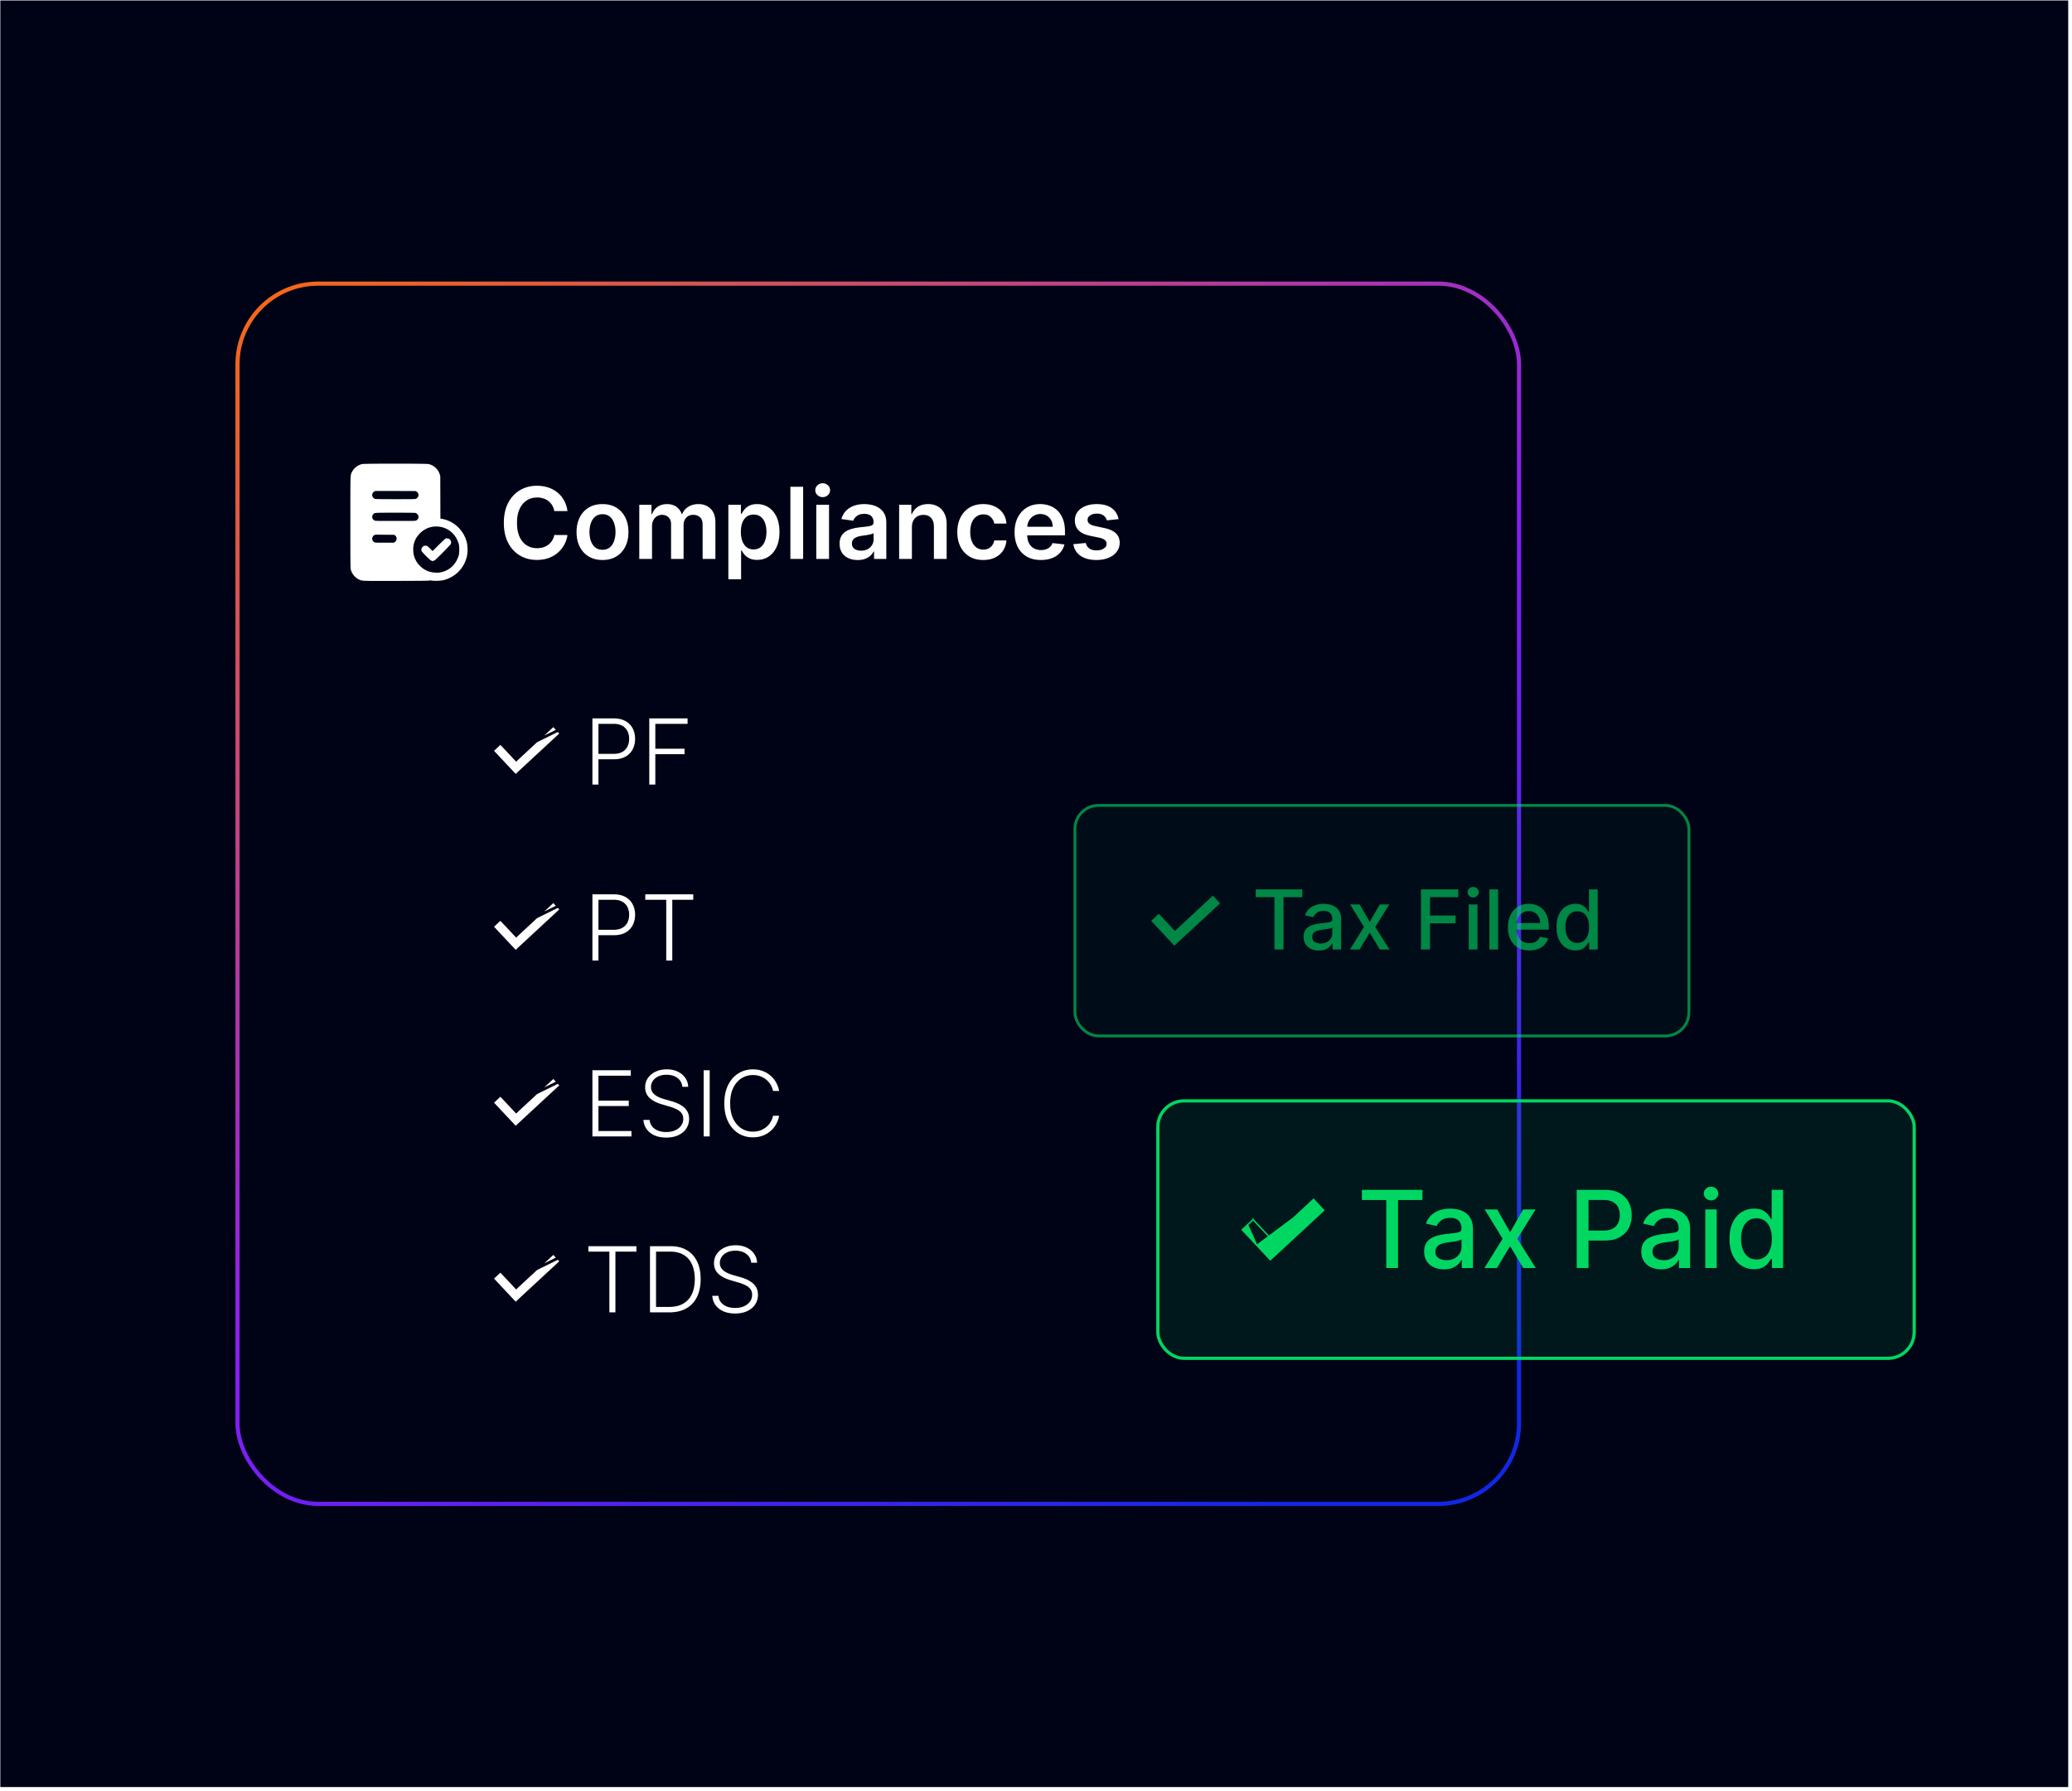 <svg xmlns="http://www.w3.org/2000/svg" width="501" height="433" fill="none"><path fill="#000315" d="M.081.11h500v432h-500z"/><rect width="309.87" height="295.056" x="57.425" y="68.583" fill="#000315" stroke="url(#a)" rx="19.5"/><path fill="#fff" d="M137.212 123.586h-3.188a3.95 3.95 0 0 0-.503-1.389 3.712 3.712 0 0 0-2.156-1.679 4.842 4.842 0 0 0-1.491-.222c-.949 0-1.79.239-2.523.716-.733.472-1.307 1.165-1.722 2.079-.414.91-.622 2.02-.622 3.333 0 1.335.208 2.46.622 3.375.421.909.995 1.596 1.722 2.062.733.461 1.571.691 2.514.691.523 0 1.012-.068 1.466-.205.46-.142.872-.349 1.236-.622.369-.273.679-.608.929-1.006.256-.397.432-.852.528-1.363l3.188.017a6.874 6.874 0 0 1-.776 2.335 6.894 6.894 0 0 1-1.542 1.926 7.138 7.138 0 0 1-2.233 1.296c-.853.306-1.799.46-2.838.46-1.535 0-2.904-.355-4.108-1.066-1.205-.71-2.154-1.735-2.847-3.076-.693-1.341-1.04-2.949-1.04-4.824 0-1.881.35-3.489 1.049-4.824.698-1.341 1.65-2.366 2.855-3.077 1.204-.71 2.568-1.065 4.091-1.065.971 0 1.875.136 2.71.409a6.946 6.946 0 0 1 2.233 1.202 6.405 6.405 0 0 1 1.611 1.926c.426.756.704 1.619.835 2.591Zm8.469 11.821c-1.278 0-2.386-.281-3.324-.844-.937-.562-1.664-1.349-2.181-2.361-.512-1.011-.768-2.193-.768-3.545 0-1.352.256-2.537.768-3.554.517-1.017 1.244-1.807 2.181-2.369.938-.563 2.046-.844 3.324-.844 1.279 0 2.387.281 3.324.844.938.562 1.662 1.352 2.173 2.369.517 1.017.776 2.202.776 3.554 0 1.352-.259 2.534-.776 3.545-.511 1.012-1.235 1.799-2.173 2.361-.937.563-2.045.844-3.324.844Zm.017-2.472c.693 0 1.273-.19 1.739-.571.466-.386.812-.903 1.04-1.551.233-.648.349-1.369.349-2.165 0-.801-.116-1.525-.349-2.173-.228-.653-.574-1.173-1.04-1.56-.466-.386-1.046-.579-1.739-.579-.71 0-1.301.193-1.772.579-.466.387-.816.907-1.049 1.56-.227.648-.341 1.372-.341 2.173 0 .796.114 1.517.341 2.165.233.648.583 1.165 1.049 1.551.471.381 1.062.571 1.772.571Zm8.875 2.216V122.06h2.948v2.225h.154c.273-.75.724-1.336 1.355-1.756.631-.426 1.383-.639 2.258-.639.887 0 1.634.216 2.242.647a3.388 3.388 0 0 1 1.295 1.748h.137a3.576 3.576 0 0 1 1.466-1.739c.693-.437 1.514-.656 2.463-.656 1.204 0 2.187.38 2.949 1.142.761.761 1.142 1.872 1.142 3.332v8.787h-3.094v-8.31c0-.812-.216-1.406-.648-1.781-.432-.38-.96-.571-1.585-.571-.744 0-1.327.233-1.747.699-.415.46-.622 1.06-.622 1.798v8.165h-3.026v-8.437c0-.677-.205-1.216-.614-1.62-.403-.403-.931-.605-1.585-.605a2.24 2.24 0 0 0-1.21.341 2.379 2.379 0 0 0-.869.946c-.216.404-.324.875-.324 1.415v7.96h-3.085Zm21.539 4.909v-18h3.034v2.165h.179c.159-.318.383-.656.673-1.014.29-.364.682-.674 1.176-.929.494-.262 1.125-.392 1.892-.392 1.012 0 1.923.258 2.736.775.818.512 1.466 1.27 1.943 2.276.483 1 .725 2.227.725 3.682 0 1.437-.236 2.659-.708 3.664-.471 1.006-1.113 1.773-1.926 2.302-.812.528-1.733.792-2.761.792-.75 0-1.372-.125-1.867-.375-.494-.25-.892-.551-1.193-.903a5.835 5.835 0 0 1-.69-1.014h-.128v6.971h-3.085Zm3.025-11.454c0 .846.119 1.588.358 2.224.244.636.594 1.134 1.048 1.492.461.352 1.017.528 1.671.528.682 0 1.253-.182 1.713-.545.46-.37.807-.873 1.04-1.509.238-.642.358-1.372.358-2.19 0-.813-.117-1.534-.35-2.165-.233-.631-.579-1.125-1.04-1.483-.46-.358-1.034-.537-1.721-.537-.659 0-1.219.173-1.679.52-.46.346-.81.832-1.048 1.457-.233.625-.35 1.361-.35 2.208Zm15.06-10.909v17.454h-3.085v-17.454h3.085Zm3.172 17.454V122.06h3.086v13.091h-3.086Zm1.552-14.949a1.8 1.8 0 0 1-1.262-.486c-.352-.329-.528-.724-.528-1.184 0-.466.176-.861.528-1.185a1.785 1.785 0 0 1 1.262-.494c.494 0 .914.165 1.261.494.352.324.528.719.528 1.185 0 .46-.176.855-.528 1.184a1.78 1.78 0 0 1-1.261.486Zm8.473 15.213c-.829 0-1.576-.147-2.241-.443a3.655 3.655 0 0 1-1.568-1.329c-.381-.586-.571-1.307-.571-2.165 0-.739.136-1.35.409-1.833a3.165 3.165 0 0 1 1.116-1.159 5.667 5.667 0 0 1 1.594-.656 12.98 12.98 0 0 1 1.849-.332 77.48 77.48 0 0 0 1.867-.213c.477-.069.824-.171 1.04-.307.221-.142.332-.361.332-.656v-.052c0-.642-.19-1.139-.571-1.491-.381-.352-.929-.528-1.645-.528-.756 0-1.355.164-1.798.494-.438.329-.733.719-.887 1.167l-2.88-.409c.227-.795.602-1.46 1.125-1.994a4.888 4.888 0 0 1 1.917-1.21c.756-.273 1.591-.409 2.506-.409.631 0 1.259.074 1.884.221a5.303 5.303 0 0 1 1.713.733c.517.336.931.793 1.244 1.372.318.58.477 1.304.477 2.174v8.761h-2.966v-1.798h-.102a3.78 3.78 0 0 1-.793 1.023c-.335.312-.758.565-1.269.758-.506.188-1.1.281-1.782.281Zm.801-2.267c.62 0 1.157-.122 1.611-.366.455-.25.804-.58 1.048-.989.25-.409.375-.855.375-1.338v-1.543c-.096.08-.261.154-.494.222a6.996 6.996 0 0 1-.767.179c-.284.051-.565.097-.844.136l-.724.103c-.46.062-.872.164-1.236.307-.363.142-.65.34-.861.596-.21.25-.315.574-.315.972 0 .568.207.997.622 1.287.415.289.943.434 1.585.434Zm12.299-5.667v7.67h-3.086V122.06h2.949v2.225h.154a3.743 3.743 0 0 1 1.44-1.748c.665-.431 1.486-.647 2.463-.647.904 0 1.69.193 2.361.579a3.906 3.906 0 0 1 1.568 1.679c.375.733.56 1.622.554 2.668v8.335h-3.085v-7.858c0-.875-.227-1.559-.682-2.054-.449-.494-1.071-.741-1.866-.741-.54 0-1.02.119-1.441.358a2.483 2.483 0 0 0-.98 1.014c-.233.443-.349.98-.349 1.611Zm17.25 7.926c-1.307 0-2.429-.287-3.367-.861a5.746 5.746 0 0 1-2.156-2.378c-.5-1.017-.75-2.187-.75-3.511 0-1.33.256-2.503.767-3.52.511-1.023 1.233-1.818 2.165-2.386.937-.574 2.045-.861 3.324-.861 1.062 0 2.002.196 2.821.588.824.386 1.48.934 1.968 1.645.489.704.767 1.528.836 2.471h-2.949a2.827 2.827 0 0 0-.852-1.576c-.444-.427-1.037-.64-1.782-.64-.63 0-1.184.171-1.662.512-.477.335-.849.818-1.116 1.449-.262.63-.392 1.386-.392 2.267 0 .892.13 1.659.392 2.301.261.636.628 1.128 1.099 1.474.478.341 1.037.512 1.679.512.455 0 .861-.086 1.219-.256.364-.176.668-.429.912-.759.244-.329.412-.73.503-1.201h2.949c-.074.926-.347 1.747-.819 2.463-.471.71-1.113 1.267-1.926 1.67-.812.398-1.767.597-2.863.597Zm13.936 0c-1.312 0-2.446-.273-3.4-.818a5.542 5.542 0 0 1-2.19-2.336c-.512-1.011-.767-2.201-.767-3.571 0-1.346.255-2.528.767-3.545.517-1.023 1.238-1.818 2.164-2.386.926-.574 2.015-.861 3.265-.861.806 0 1.568.13 2.284.392a5.153 5.153 0 0 1 1.909 1.193c.557.54.994 1.227 1.312 2.062.318.83.478 1.819.478 2.966v.946h-10.731v-2.079h7.773c-.006-.591-.133-1.117-.383-1.577-.25-.466-.6-.832-1.049-1.099-.443-.267-.96-.401-1.551-.401-.631 0-1.184.154-1.662.46a3.175 3.175 0 0 0-1.116 1.194 3.426 3.426 0 0 0-.401 1.61v1.816c0 .761.139 1.414.418 1.96.278.54.667.954 1.167 1.244.5.284 1.086.426 1.756.426.449 0 .855-.062 1.219-.187.363-.131.679-.321.946-.571.267-.25.469-.56.605-.929l2.881.324a4.497 4.497 0 0 1-1.04 1.994c-.506.563-1.154 1-1.943 1.313-.79.306-1.693.46-2.711.46Zm18.778-9.887-2.812.307a2.266 2.266 0 0 0-.418-.801 2.064 2.064 0 0 0-.784-.605c-.33-.153-.733-.23-1.21-.23-.642 0-1.182.139-1.62.418-.431.278-.644.639-.639 1.082-.005.381.134.69.418.929.29.239.767.435 1.432.588l2.233.477c1.238.267 2.159.691 2.761 1.27.608.58.915 1.338.92 2.276a3.553 3.553 0 0 1-.724 2.181c-.472.625-1.128 1.114-1.969 1.466-.841.353-1.807.529-2.897.529-1.603 0-2.893-.335-3.87-1.006-.977-.676-1.559-1.616-1.747-2.821l3.009-.29c.136.591.426 1.037.869 1.338.443.302 1.02.452 1.73.452.733 0 1.321-.15 1.764-.452.449-.301.674-.673.674-1.116 0-.375-.145-.685-.435-.929-.284-.244-.727-.432-1.33-.563l-2.233-.468c-1.255-.262-2.184-.702-2.787-1.321-.602-.625-.9-1.415-.894-2.37-.006-.806.213-1.505.656-2.096.449-.597 1.071-1.057 1.866-1.381.801-.329 1.725-.494 2.77-.494 1.534 0 2.742.326 3.622.98.887.653 1.435 1.537 1.645 2.65Z"/><path fill="#fff" stroke="#000315" stroke-width=".673" d="m129.681 179.178 4.127-3.828c.154.164.644.693 1.142 1.233l-5.269 2.595Zm0 0a3318.305 3318.305 0 0 0-4.494 4.17l-.001.001-.124.117-.246.233-.231-.248-1.89-2.02a162.812 162.812 0 0 0-1.691-1.779l-.148.135c-.229.21-.54.498-.879.814v.001l-.992.927.163.175.67.719 2.123 2.269 2.732 2.912c.401-.375 2.794-2.592 5.575-5.167l1.444-1.338 2.43-2.25 1.207-1.12c.146-.135.261-.241.341-.317l.024-.022-.743-.807-5.27 2.595Zm-5.082 3.799.002-.001 4.851-4.045c-2.093 1.94-3.899 3.616-4.376 4.06v.001l-.121.113-.124.117-.232-.245Z"/><path fill="#fff" d="M143.242 189.71v-16h5.164c1.136 0 2.084.219 2.844.656.766.433 1.341 1.021 1.727 1.766.39.745.586 1.583.586 2.516 0 .932-.193 1.773-.579 2.523a4.3 4.3 0 0 1-1.718 1.774c-.761.432-1.706.648-2.836.648h-4.063v-1.312h4.024c.838 0 1.533-.157 2.086-.469.552-.318.963-.75 1.234-1.297.276-.547.414-1.169.414-1.867s-.138-1.321-.414-1.867a2.97 2.97 0 0 0-1.242-1.29c-.552-.312-1.253-.468-2.102-.468h-3.664v14.687h-1.461Zm13.75 0v-16h9.258v1.313h-7.797v6.023h7.07v1.313h-7.07v7.351h-1.461Z"/><path fill="#fff" stroke="#000315" stroke-width=".673" d="m129.681 221.718 4.127-3.828c.154.163.644.693 1.142 1.233l-5.269 2.595Zm0 0a2700.25 2700.25 0 0 0-4.494 4.17l-.001.001-.124.117-.246.232-.231-.247-1.89-2.02v-.001a176.273 176.273 0 0 0-1.691-1.778l-.148.135c-.229.209-.54.497-.879.814l-.992.928.163.175.67.718 2.123 2.269v.001l2.732 2.912c.401-.376 2.794-2.592 5.575-5.168l1.444-1.337 2.43-2.25 1.207-1.12.341-.317.024-.022-.743-.807-5.27 2.595Zm-5.082 3.799.002-.002 4.851-4.044c-2.093 1.94-3.899 3.616-4.376 4.06l-.121.114-.124.116-.232-.244Z"/><path fill="#fff" d="M143.242 232.25v-16h5.164c1.136 0 2.084.219 2.844.656a4.237 4.237 0 0 1 1.727 1.766c.39.744.586 1.583.586 2.515 0 .933-.193 1.774-.579 2.524a4.297 4.297 0 0 1-1.718 1.773c-.761.432-1.706.649-2.836.649h-4.063v-1.313h4.024c.838 0 1.533-.156 2.086-.469.552-.317.963-.75 1.234-1.297.276-.546.414-1.169.414-1.867s-.138-1.32-.414-1.867a2.968 2.968 0 0 0-1.242-1.289c-.552-.312-1.253-.469-2.102-.469h-3.664v14.688h-1.461Zm12.781-14.688v-1.312h11.602v1.312h-5.07v14.688h-1.461v-14.688h-5.071Z"/><path fill="#fff" stroke="#000315" stroke-width=".673" d="m129.681 264.257 4.127-3.828c.154.164.644.693 1.142 1.233l-5.269 2.595Zm0 0c-2.406 2.23-4.427 4.107-4.494 4.17l-.001.001-.124.117-.246.233-.231-.247-1.89-2.021a178.669 178.669 0 0 0-1.691-1.779l-.148.135c-.229.21-.54.498-.879.814v.001l-.992.927.163.175.67.719 2.123 2.269 2.732 2.912c.401-.375 2.794-2.592 5.575-5.167l1.444-1.338 2.43-2.25 1.207-1.12c.146-.135.261-.241.341-.317l.024-.022-.743-.807-5.27 2.595Zm-5.082 3.799.002-.001 4.851-4.045c-2.093 1.94-3.899 3.616-4.376 4.06v.001l-.121.113-.124.117-.232-.245Z"/><path fill="#fff" d="M143.242 274.789v-16h9.281v1.313h-7.82v6.023h7.328v1.313h-7.328v6.039h7.977v1.312h-9.438Zm21.75-12c-.088-.89-.482-1.599-1.179-2.125-.698-.526-1.576-.789-2.633-.789-.745 0-1.401.128-1.969.383-.563.255-1.005.609-1.328 1.063a2.577 2.577 0 0 0-.477 1.531c0 .422.091.791.274 1.109.182.318.427.591.734.82.313.224.656.417 1.031.579.381.161.763.296 1.149.406l1.687.484c.511.141 1.021.321 1.532.539.51.219.976.495 1.398.828.427.329.768.732 1.023 1.211.261.474.391 1.045.391 1.711 0 .854-.221 1.623-.664 2.305-.443.682-1.078 1.224-1.906 1.625-.828.396-1.821.594-2.977.594-1.088 0-2.034-.18-2.836-.539-.802-.365-1.432-.868-1.89-1.508-.459-.641-.717-1.383-.774-2.227h1.5c.052.631.261 1.164.625 1.602.365.437.839.771 1.422 1 .583.224 1.234.336 1.953.336.797 0 1.505-.133 2.125-.399.625-.27 1.115-.645 1.469-1.125a2.757 2.757 0 0 0 .539-1.687c0-.542-.141-.995-.422-1.36-.281-.369-.674-.679-1.18-.929-.5-.25-1.08-.472-1.742-.664l-1.914-.563c-1.255-.375-2.229-.893-2.922-1.554-.692-.662-1.039-1.506-1.039-2.532 0-.859.229-1.614.688-2.265.463-.657 1.088-1.167 1.875-1.532.791-.369 1.679-.554 2.664-.554.995 0 1.875.182 2.64.547.766.364 1.373.867 1.821 1.507.453.636.695 1.36.726 2.172h-1.414Zm6.61-4v16h-1.461v-16h1.461Zm16.785 5h-1.469a4.531 4.531 0 0 0-.594-1.515 4.682 4.682 0 0 0-1.062-1.227 4.829 4.829 0 0 0-1.453-.812 5.204 5.204 0 0 0-1.758-.289 5.076 5.076 0 0 0-2.766.789c-.828.526-1.492 1.299-1.992 2.32-.495 1.016-.742 2.26-.742 3.734 0 1.485.247 2.735.742 3.75.5 1.016 1.164 1.787 1.992 2.313a5.111 5.111 0 0 0 2.766.781c.63 0 1.216-.096 1.758-.289a4.944 4.944 0 0 0 1.453-.805 4.693 4.693 0 0 0 1.062-1.226 4.63 4.63 0 0 0 .594-1.524h1.469a6.392 6.392 0 0 1-.735 2.055 6.117 6.117 0 0 1-1.359 1.656 6.121 6.121 0 0 1-1.891 1.11c-.713.265-1.497.398-2.351.398-1.344 0-2.537-.336-3.578-1.008-1.042-.677-1.86-1.63-2.453-2.859-.589-1.229-.883-2.68-.883-4.352 0-1.672.294-3.122.883-4.351.593-1.229 1.411-2.18 2.453-2.852 1.041-.677 2.234-1.015 3.578-1.015.854 0 1.638.132 2.351.398a5.91 5.91 0 0 1 1.891 1.109 6.106 6.106 0 0 1 1.359 1.657c.36.63.605 1.315.735 2.054Z"/><path fill="#fff" stroke="#000315" stroke-width=".673" d="m129.681 306.797 4.127-3.828c.154.163.644.693 1.142 1.233l-5.269 2.595Zm0 0a2700.25 2700.25 0 0 0-4.494 4.17l-.001.001-.124.117-.246.232-.231-.247-1.89-2.021a197.945 197.945 0 0 0-1.691-1.779l-.148.136c-.229.209-.54.497-.879.814l-.992.928.163.175.67.718 2.123 2.269 2.732 2.913c.401-.376 2.794-2.592 5.575-5.168l1.444-1.337 2.43-2.25 1.207-1.12.341-.317.024-.022-.743-.807-5.27 2.595Zm-5.082 3.798.002-.001 4.851-4.044c-2.093 1.94-3.899 3.616-4.376 4.06l-.121.114-.124.116-.232-.245Z"/><path fill="#fff" d="M142.273 302.641v-1.312h11.602v1.312h-5.07v14.688h-1.461v-14.688h-5.071Zm19.579 14.688h-4.688v-16h4.969c1.526 0 2.831.318 3.914.953 1.088.635 1.922 1.547 2.5 2.734.578 1.188.867 2.612.867 4.274 0 1.677-.297 3.117-.891 4.32-.588 1.198-1.447 2.117-2.578 2.758-1.125.641-2.489.961-4.093.961Zm-3.227-1.313h3.141c1.375 0 2.526-.27 3.453-.812s1.622-1.315 2.086-2.32c.463-1.006.695-2.204.695-3.594-.005-1.38-.234-2.568-.687-3.563-.448-.994-1.115-1.758-2-2.289-.881-.531-1.969-.797-3.266-.797h-3.422v13.375Zm23.018-10.687c-.089-.891-.482-1.599-1.18-2.125s-1.576-.789-2.633-.789c-.745 0-1.401.127-1.969.383-.562.255-1.005.609-1.328 1.062a2.578 2.578 0 0 0-.476 1.531c0 .422.091.792.273 1.11.182.317.427.591.734.82.313.224.657.417 1.032.578.38.162.763.297 1.148.406l1.688.485c.51.14 1.02.32 1.531.539.51.219.976.495 1.398.828.427.328.769.732 1.024 1.211.26.474.39 1.044.39 1.711 0 .854-.221 1.622-.664 2.305-.442.682-1.078 1.224-1.906 1.625-.828.395-1.82.593-2.976.593-1.089 0-2.034-.179-2.836-.539-.803-.364-1.433-.867-1.891-1.508-.458-.64-.716-1.382-.773-2.226h1.5c.052.63.26 1.164.625 1.601.364.438.838.771 1.421 1 .584.224 1.235.336 1.954.336.796 0 1.505-.132 2.125-.398.625-.271 1.114-.646 1.468-1.125.36-.484.539-1.047.539-1.688 0-.541-.14-.994-.422-1.359-.281-.37-.674-.68-1.179-.93-.5-.25-1.081-.471-1.742-.664l-1.914-.562c-1.256-.375-2.23-.893-2.922-1.555-.693-.661-1.039-1.505-1.039-2.531 0-.86.229-1.615.687-2.266.464-.656 1.089-1.166 1.875-1.531.792-.37 1.68-.555 2.664-.555.995 0 1.875.183 2.641.547.765.365 1.372.867 1.82 1.508.453.635.695 1.359.727 2.172h-1.414Z"/><g filter="url(#b)"><rect width="149.153" height="56.425" x="259.57" y="194.404" fill="#00D763" fill-opacity=".05" rx="6.028"/><rect width="148.461" height="55.734" x="259.916" y="194.75" stroke="#00D763" stroke-opacity=".6" stroke-width=".692" rx="5.682"/></g><path fill="#00D763" fill-opacity=".6" stroke="#010F1A" stroke-width=".5" d="M289.01 220.195a2831.302 2831.302 0 0 0-4.596 4.264l-.127.12-.183.173-.171-.184-1.932-2.066H282a173.442 173.442 0 0 0-1.374-1.452 29.826 29.826 0 0 0-.419-.432l-.219.199c-.234.214-.553.509-.899.833l-1.082 1.012.032.036.198.212.685.735 2.171 2.32 2.857 3.047.011-.012.002-.001c.111-.108 2.703-2.509 5.754-5.335l1.48-1.37 2.481-2.298 1.235-1.144.348-.325.093-.086-.823-.894a239.867 239.867 0 0 0-1.198-1.292v-.001l-.035-.037-4.288 3.978Z"/><path fill="#00D763" fill-opacity=".6" d="M303.629 216.941v-1.889h11.257v1.889h-4.539v12.656h-2.187v-12.656h-4.531Zm15.264 12.898c-.691 0-1.316-.128-1.875-.384a3.164 3.164 0 0 1-1.328-1.129c-.322-.493-.483-1.096-.483-1.811 0-.616.119-1.122.355-1.52.237-.398.557-.713.959-.945a4.995 4.995 0 0 1 1.35-.525 13.14 13.14 0 0 1 1.519-.27l1.591-.185c.408-.052.703-.135.888-.248.185-.114.277-.299.277-.554v-.05c0-.62-.175-1.101-.525-1.442-.346-.341-.862-.511-1.549-.511-.715 0-1.278.158-1.69.476-.407.312-.689.66-.845 1.044l-1.996-.455c.237-.663.582-1.198 1.037-1.605.459-.412.987-.71 1.584-.895a6.192 6.192 0 0 1 1.882-.284c.435 0 .897.052 1.385.156.492.1.952.284 1.378.554.431.27.783.656 1.058 1.158.275.497.412 1.143.412 1.939v7.244h-2.074v-1.491h-.085a3.055 3.055 0 0 1-.618.809 3.278 3.278 0 0 1-1.058.661c-.431.175-.947.263-1.549.263Zm.462-1.705c.587 0 1.089-.116 1.506-.348.421-.232.741-.535.958-.909.223-.379.334-.784.334-1.214v-1.407c-.076.076-.222.147-.44.213a6.874 6.874 0 0 1-.732.164c-.274.042-.542.083-.802.12l-.654.086a5.264 5.264 0 0 0-1.129.262 1.953 1.953 0 0 0-.81.533c-.198.227-.298.53-.298.909 0 .526.194.923.583 1.193.388.266.883.398 1.484.398Zm9.426-9.446 2.408 4.247 2.429-4.247h2.323l-3.402 5.455 3.43 5.454h-2.323l-2.457-4.077-2.45 4.077h-2.33l3.395-5.454-3.352-5.455h2.329Zm14.803 10.909v-14.545h9.02v1.889h-6.825v4.432h6.179v1.882h-6.179v6.342h-2.195Zm11.549 0v-10.909h2.123v10.909h-2.123Zm1.072-12.592c-.369 0-.686-.123-.952-.369-.26-.251-.39-.55-.39-.895 0-.351.13-.649.39-.895a1.34 1.34 0 0 1 .952-.377c.369 0 .684.126.945.377.265.246.397.544.397.895 0 .345-.132.644-.397.895a1.328 1.328 0 0 1-.945.369Zm6.032-1.953v14.545h-2.124v-14.545h2.124Zm7.558 14.765c-1.075 0-2-.229-2.777-.689a4.674 4.674 0 0 1-1.789-1.953c-.417-.843-.625-1.83-.625-2.961 0-1.118.208-2.103.625-2.955.421-.852 1.008-1.517 1.761-1.996.757-.478 1.643-.717 2.656-.717.616 0 1.212.102 1.79.305a4.343 4.343 0 0 1 1.555.959c.46.436.822 1.002 1.087 1.698.265.691.398 1.531.398 2.521v.753h-8.672v-1.591h6.591c0-.559-.114-1.054-.341-1.484a2.574 2.574 0 0 0-.959-1.03c-.407-.251-.885-.377-1.435-.377-.596 0-1.117.147-1.562.441a2.946 2.946 0 0 0-1.023 1.136 3.276 3.276 0 0 0-.355 1.513v1.243c0 .729.128 1.349.384 1.86.26.512.622.902 1.086 1.172.464.266 1.006.398 1.627.398a3.39 3.39 0 0 0 1.1-.17 2.39 2.39 0 0 0 .86-.526c.241-.232.426-.518.554-.859l2.01.362a3.635 3.635 0 0 1-.867 1.555c-.412.441-.93.784-1.555 1.03-.62.242-1.328.362-2.124.362Zm11.121-.007c-.881 0-1.667-.225-2.358-.674-.687-.455-1.227-1.101-1.62-1.939-.388-.843-.582-1.854-.582-3.033 0-1.179.196-2.188.589-3.026.398-.838.943-1.479 1.634-1.924.691-.445 1.475-.668 2.351-.668.677 0 1.221.114 1.633.341.417.222.739.483.966.781.232.298.412.561.54.789h.128v-5.405h2.123v14.545h-2.073V227.9h-.178a5.572 5.572 0 0 1-.554.795c-.237.298-.563.559-.98.781-.417.223-.956.334-1.619.334Zm.468-1.811c.611 0 1.127-.161 1.549-.483.426-.327.748-.779.966-1.356.222-.578.333-1.25.333-2.017 0-.758-.108-1.421-.326-1.989-.218-.568-.538-1.011-.959-1.328-.421-.317-.942-.476-1.563-.476-.639 0-1.171.166-1.598.497-.426.332-.748.784-.966 1.357-.213.573-.319 1.219-.319 1.939 0 .729.109 1.385.327 1.967.217.582.539 1.044.966 1.385.43.336.961.504 1.59.504Z"/><g filter="url(#c)"><rect width="183.666" height="63.022" x="279.57" y="265.807" fill="#00D763" fill-opacity=".1" rx="6.732"/><rect width="182.893" height="62.249" x="279.957" y="266.193" stroke="#00D763" stroke-width=".773" rx="6.346"/></g><path fill="#00D763" stroke="#00D763" stroke-width=".337" d="m312.741 294.531 4.871-4.517.114.121v.001c.125.133.727.782 1.338 1.444l.994 1.079-.029.027-.003.004-.004.003-.009.008-.03.029-.109.101-.389.363-1.38 1.278c-.765.71-1.716 1.59-2.768 2.564l-1.655 1.533a3611.985 3611.985 0 0 0-6.426 5.957l-.001.001-.094.092-3.268-3.486 8.848-6.602Zm0 0a4008.38 4008.38 0 0 0-5.134 4.764m5.134-4.764-5.134 4.764m0 0-.142.134-.123.116m.265-.25-.265.25m0 0-.115-.123m.115.123-.115-.123m0 0-2.158-2.308 2.158 2.308Zm-4.238-4.49.07.07a201.537 201.537 0 0 1 2.009 2.112l-2.079-2.182Zm0 0-.01.009-.314.285c-.262.239-.618.569-1.005.931l1.329-1.225Zm-1.33 1.225-1.287 1.205.02.023.001.001v.001l.002.001.005.007.019.02.063.068.22.238.766.821 2.424 2.591-2.233-4.976Z"/><path fill="#00D763" d="M329.305 290.16v-2.456h14.634v2.456h-5.9v16.454h-2.843V290.16h-5.891Zm19.844 16.767c-.899 0-1.711-.166-2.438-.498a4.112 4.112 0 0 1-1.726-1.468c-.419-.64-.628-1.425-.628-2.355 0-.8.154-1.458.462-1.975a3.397 3.397 0 0 1 1.246-1.228 6.502 6.502 0 0 1 1.754-.684c.647-.154 1.305-.27 1.976-.351l2.068-.24c.53-.067.915-.175 1.155-.323.24-.147.36-.387.36-.72v-.065c0-.806-.228-1.431-.684-1.874-.449-.443-1.12-.665-2.012-.665-.93 0-1.662.207-2.198.619-.529.406-.895.859-1.099 1.357l-2.594-.591c.308-.861.757-1.557 1.348-2.086a5.458 5.458 0 0 1 2.059-1.164 8.046 8.046 0 0 1 2.447-.369c.566 0 1.166.068 1.8.203.64.129 1.237.369 1.791.72.56.351 1.019.853 1.376 1.505.357.647.536 1.487.536 2.521v9.418h-2.696v-1.939h-.111a3.945 3.945 0 0 1-.804 1.052c-.357.345-.815.631-1.375.859-.56.228-1.231.341-2.013.341Zm.6-2.215c.763 0 1.416-.151 1.957-.453.548-.301.964-.695 1.247-1.182a3.066 3.066 0 0 0 .434-1.579v-1.828c-.099.099-.289.191-.573.277a9.01 9.01 0 0 1-.951.213c-.357.055-.704.107-1.043.157l-.849.11a6.854 6.854 0 0 0-1.468.342c-.437.16-.788.391-1.053.693-.258.295-.388.689-.388 1.181 0 .684.253 1.201.757 1.551.505.345 1.148.518 1.93.518Zm12.255-12.28 3.13 5.521 3.157-5.521h3.019l-4.422 7.091 4.459 7.091h-3.019l-3.194-5.3-3.186 5.3h-3.028l4.413-7.091-4.358-7.091h3.029Zm19.243 14.182v-18.91h6.74c1.472 0 2.69.268 3.657.804.966.535 1.689 1.268 2.169 2.197.481.923.721 1.964.721 3.121 0 1.163-.244 2.21-.73 3.139-.48.923-1.206 1.656-2.179 2.198-.966.535-2.182.803-3.647.803h-4.635v-2.419h4.377c.929 0 1.683-.16 2.262-.48.578-.327 1.003-.77 1.274-1.33.271-.56.406-1.197.406-1.911s-.135-1.348-.406-1.902c-.271-.554-.699-.988-1.284-1.302-.578-.314-1.341-.471-2.289-.471H384.1v16.463h-2.853Zm20.41.313c-.899 0-1.711-.166-2.438-.498a4.106 4.106 0 0 1-1.726-1.468c-.419-.64-.628-1.425-.628-2.355 0-.8.154-1.458.462-1.975a3.397 3.397 0 0 1 1.246-1.228 6.502 6.502 0 0 1 1.754-.684c.647-.154 1.305-.27 1.976-.351l2.068-.24c.53-.067.914-.175 1.154-.323.24-.147.36-.387.36-.72v-.065c0-.806-.227-1.431-.683-1.874-.449-.443-1.12-.665-2.013-.665-.929 0-1.661.207-2.197.619-.529.406-.896.859-1.099 1.357l-2.594-.591c.308-.861.757-1.557 1.348-2.086a5.458 5.458 0 0 1 2.059-1.164 8.041 8.041 0 0 1 2.447-.369c.566 0 1.166.068 1.8.203.64.129 1.237.369 1.791.72.56.351 1.019.853 1.376 1.505.357.647.535 1.487.535 2.521v9.418h-2.696v-1.939h-.11a3.945 3.945 0 0 1-.804 1.052c-.357.345-.815.631-1.375.859-.561.228-1.231.341-2.013.341Zm.6-2.215c.763 0 1.416-.151 1.957-.453.548-.301.964-.695 1.247-1.182a3.066 3.066 0 0 0 .434-1.579v-1.828c-.099.099-.29.191-.573.277a9.01 9.01 0 0 1-.951.213c-.357.055-.705.107-1.043.157l-.849.11a6.877 6.877 0 0 0-1.469.342c-.437.16-.787.391-1.052.693-.259.295-.388.689-.388 1.181 0 .684.253 1.201.757 1.551.505.345 1.148.518 1.93.518Zm10.075 1.902v-14.182h2.761v14.182h-2.761Zm1.395-16.371c-.481 0-.893-.16-1.238-.48a1.562 1.562 0 0 1-.507-1.163c0-.455.169-.843.507-1.163.345-.327.757-.49 1.238-.49.48 0 .889.163 1.228.49.344.32.517.708.517 1.163 0 .449-.173.837-.517 1.163-.339.32-.748.48-1.228.48Zm10.389 16.648c-1.145 0-2.167-.293-3.065-.878-.893-.591-1.595-1.431-2.106-2.52-.504-1.096-.757-2.41-.757-3.943 0-1.532.256-2.843.767-3.933.517-1.089 1.225-1.923 2.123-2.502.899-.579 1.918-.868 3.056-.868.881 0 1.588.148 2.124.443.542.29.96.628 1.256 1.016.301.388.535.729.701 1.025h.167v-7.027h2.76v18.91h-2.696v-2.207h-.231a7.326 7.326 0 0 1-.72 1.034c-.308.388-.732.726-1.274 1.016-.542.289-1.243.434-2.105.434Zm.609-2.355c.794 0 1.465-.209 2.013-.628.554-.424.973-1.012 1.256-1.763.289-.751.434-1.625.434-2.622 0-.985-.142-1.847-.425-2.586-.283-.738-.699-1.314-1.246-1.726-.548-.413-1.225-.619-2.032-.619-.831 0-1.523.216-2.077.647-.554.43-.973 1.018-1.256 1.763-.277.745-.415 1.585-.415 2.521 0 .948.141 1.8.424 2.557.284.757.702 1.357 1.256 1.801.56.437 1.25.655 2.068.655Z"/><path fill="#fff" d="M87.57 112.207c-1.036.222-2.005.975-2.46 1.916-.42.864-.393-.011-.393 12.174 0 9.365.011 10.993.083 11.32.216 1.025.975 1.999 1.911 2.454.875.432.399.409 9.11.393 5.81-.017 7.798-.033 7.937-.083.144-.05.26-.05.498 0 .172.033.743.061 1.258.061 1.395-.006 2.237-.205 3.461-.831 2.005-1.025 3.456-2.93 3.943-5.19.161-.742.172-2.193.028-2.929-.609-3.041-2.974-5.428-5.954-6.009l-.504-.1-.016-5.151-.017-5.15-.149-.449c-.427-1.252-1.446-2.165-2.72-2.426-.615-.127-15.413-.127-16.017 0Zm13.17 6.668c.204.144.387.416.448.682.089.365-.194.858-.604 1.041-.21.099-.481.105-4.956.105-2.974 0-4.808-.022-4.935-.055-.426-.122-.775-.687-.687-1.114.061-.293.277-.576.537-.708l.239-.117 4.879.011 4.874.017.205.138Zm-.266 5.157c.288.083.609.409.686.703a.957.957 0 0 1-.509 1.113c-.238.116-.288.116-5.051.116-4.79 0-4.813 0-5.056-.116a.962.962 0 0 1-.239-1.567c.327-.316.194-.305 5.267-.31 3.251 0 4.747.016 4.902.061Zm5.892 3.345c2.188.326 3.938 1.933 4.559 4.17.099.354.121.582.121 1.34 0 1.108-.094 1.54-.548 2.465-.775 1.595-2.165 2.669-3.904 3.029-.427.089-.665.106-1.247.083-1.523-.061-2.686-.553-3.755-1.584-.742-.714-1.246-1.584-1.523-2.608-.193-.731-.204-1.95-.022-2.675.266-1.063.72-1.861 1.501-2.647 1.307-1.302 2.98-1.85 4.818-1.573Zm-10.86 2.065c.56.405.52 1.302-.078 1.651l-.227.133h-2.226c-2.454 0-2.46 0-2.747-.344-.382-.454-.272-1.124.249-1.473l.188-.127 2.326.016 2.332.017.183.127Z"/><path fill="#fff" d="M107.673 130.262c-.088.05-.819.742-1.617 1.534l-1.457 1.451-.592-.592c-.637-.632-.764-.709-1.158-.709-.681 0-1.157.72-.886 1.346.045.099.549.642 1.119 1.213 1.274 1.257 1.412 1.318 2.044.958.337-.194 3.771-3.667 3.876-3.916a1.006 1.006 0 0 0-.332-1.185c-.255-.194-.736-.244-.997-.1Z"/><defs><filter id="b" width="173.262" height="80.536" x="247.515" y="182.349" color-interpolation-filters="sRGB" filterUnits="userSpaceOnUse"><feFlood flood-opacity="0" result="BackgroundImageFix"/><feGaussianBlur in="BackgroundImageFix" stdDeviation="6.028"/><feComposite in2="SourceAlpha" operator="in" result="effect1_backgroundBlur_2075_10977"/><feBlend in="SourceGraphic" in2="effect1_backgroundBlur_2075_10977" result="shape"/></filter><filter id="c" width="199.118" height="78.474" x="271.844" y="258.081" color-interpolation-filters="sRGB" filterUnits="userSpaceOnUse"><feFlood flood-opacity="0" result="BackgroundImageFix"/><feGaussianBlur in="BackgroundImageFix" stdDeviation="3.863"/><feComposite in2="SourceAlpha" operator="in" result="effect1_backgroundBlur_2075_10977"/><feBlend in="SourceGraphic" in2="effect1_backgroundBlur_2075_10977" result="shape"/></filter><linearGradient id="a" x1="43.525" x2="289.285" y1="68.083" y2="434.27" gradientUnits="userSpaceOnUse"><stop stop-color="#FC6D0B"/><stop offset=".514" stop-color="#891DF5"/><stop offset=".898" stop-color="#1028E5"/></linearGradient></defs></svg>